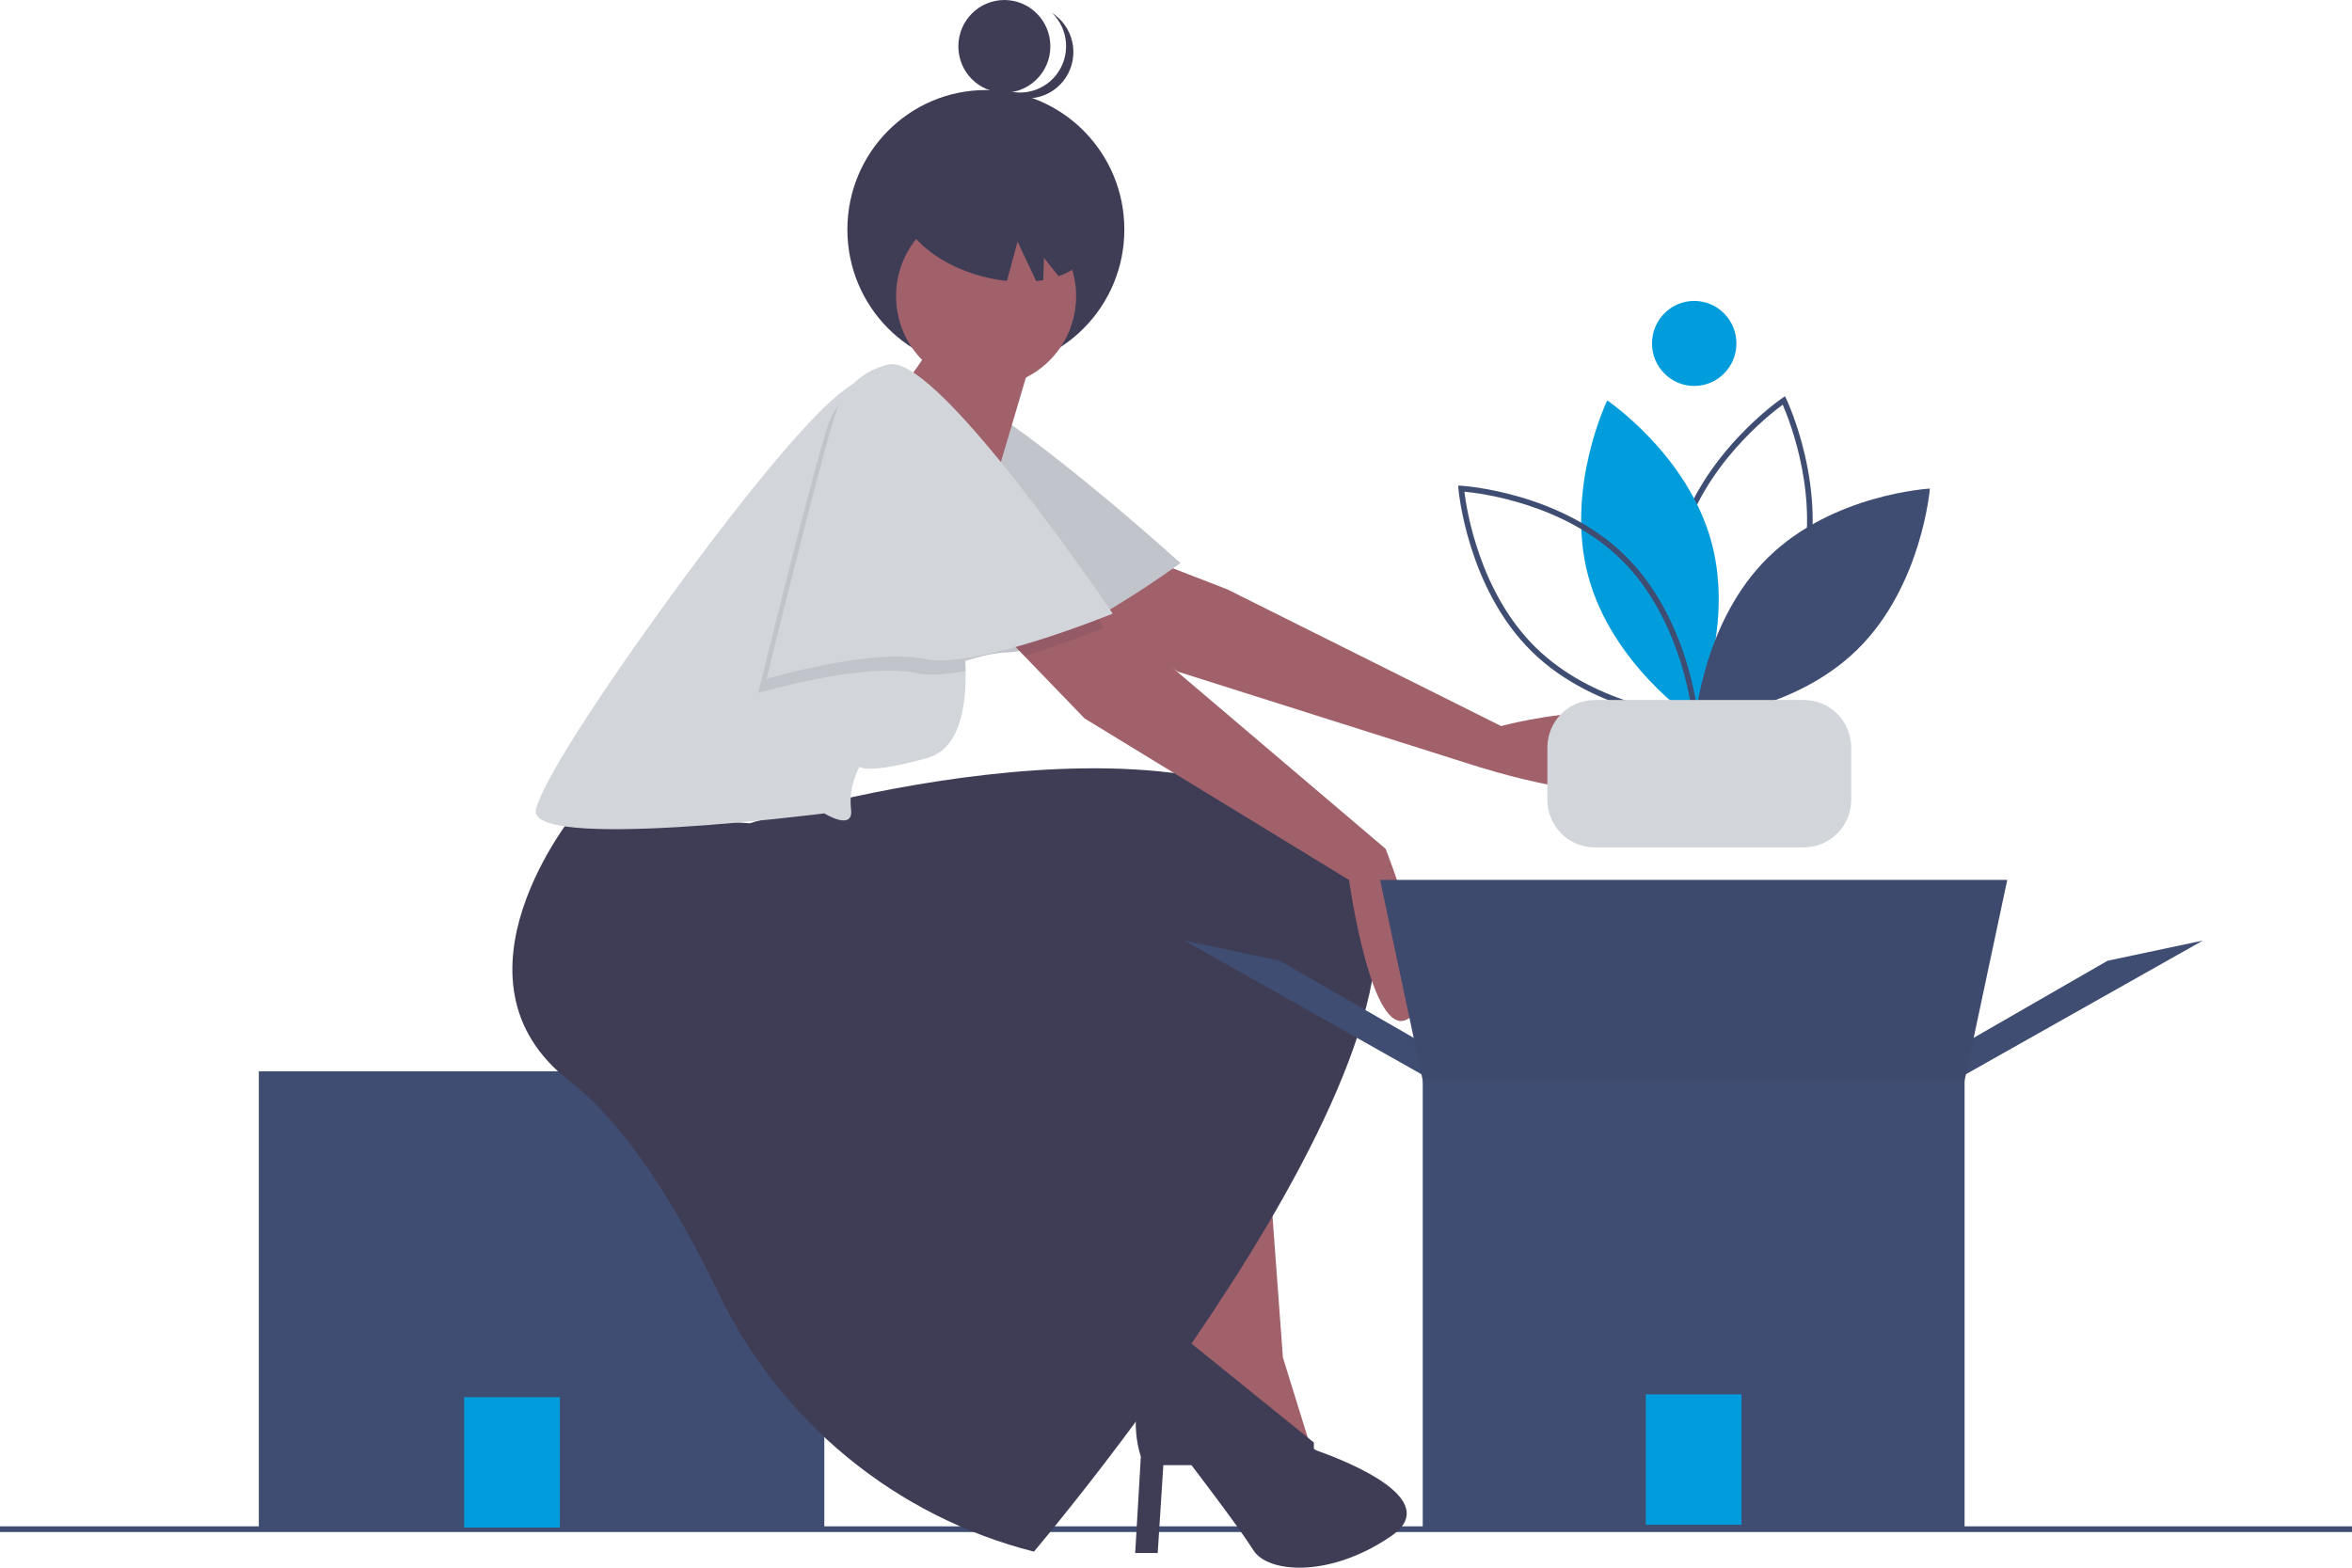 <svg width="132" height="88" viewBox="0 0 132 88" fill="none" xmlns="http://www.w3.org/2000/svg">
<path d="M132 85.679H0V85.998H132V85.679Z" fill="#3F4D72"></path>
<path d="M46.263 60.134H14.526V85.906H46.263V60.134Z" fill="#3F4D72"></path>
<path d="M31.421 78.429H26.053V85.747H31.421V78.429Z" fill="#009CDC"></path>
<path d="M92.369 43.59C91.34 45.785 82.665 42.947 82.665 42.947L66.106 37.703L62 35.116L59.385 33.468L64.755 31.485L64.915 31.547L68.884 33.085L84.245 40.755C84.245 40.755 95.053 37.863 92.369 43.59Z" fill="#A0616A"></path>
<path d="M50.822 21.006C50.822 21.006 48.751 21.845 48.511 24.198C48.271 26.55 48.251 39.823 48.251 39.823C48.251 39.823 53.664 36.683 56.575 36.619C59.486 36.555 66.248 31.608 66.248 31.608C66.248 31.608 53.508 20.014 50.822 21.006Z" fill="#D2D6DA"></path>
<path opacity="0.1" d="M50.822 21.006C50.822 21.006 48.751 21.845 48.511 24.198C48.271 26.55 48.251 39.823 48.251 39.823C48.251 39.823 53.664 36.683 56.575 36.619C59.486 36.555 66.248 31.608 66.248 31.608C66.248 31.608 53.508 20.014 50.822 21.006Z" fill="#2F2E41"></path>
<path d="M95.26 40.562L95.18 40.398C95.156 40.348 92.782 35.348 94.106 30.418C95.429 25.488 99.981 22.376 100.027 22.345L100.178 22.244L100.257 22.408C100.281 22.458 102.655 27.458 101.331 32.388C100.008 37.317 95.456 40.43 95.41 40.46L95.26 40.562ZM100.05 22.718C99.253 23.302 95.566 26.196 94.411 30.501C93.254 34.809 94.991 39.178 95.387 40.087C96.184 39.503 99.871 36.609 101.026 32.304C102.183 27.996 100.446 23.627 100.05 22.718Z" fill="#3F4D72"></path>
<path d="M89.138 32.346C90.462 37.276 94.995 40.328 94.995 40.328C94.995 40.328 97.383 35.389 96.059 30.46C94.736 25.53 90.202 22.478 90.202 22.478C90.202 22.478 87.815 27.417 89.138 32.346Z" fill="#009CDC"></path>
<path d="M95.331 40.494L95.15 40.484C95.095 40.481 89.604 40.14 85.972 36.578C82.34 33.015 81.854 27.494 81.85 27.439L81.835 27.257L82.016 27.267C82.071 27.27 87.561 27.611 91.194 31.174C94.826 34.736 95.311 40.257 95.316 40.312L95.331 40.494ZM82.185 27.6C82.304 28.586 83.021 33.239 86.192 36.35C89.364 39.46 94 40.057 94.981 40.151C94.862 39.165 94.145 34.512 90.973 31.402C87.799 28.288 83.165 27.693 82.185 27.6Z" fill="#3F4D72"></path>
<path d="M99.234 31.288C95.602 34.85 95.159 40.325 95.159 40.325C95.159 40.325 100.603 40.026 104.235 36.464C107.867 32.902 108.31 27.426 108.31 27.426C108.31 27.426 102.866 27.726 99.234 31.288Z" fill="#3F4D72"></path>
<path d="M95.083 21.665C96.391 21.665 97.452 20.597 97.452 19.279C97.452 17.961 96.391 16.892 95.083 16.892C93.775 16.892 92.715 17.961 92.715 19.279C92.715 20.597 93.775 21.665 95.083 21.665Z" fill="#009CDC"></path>
<path d="M101.241 39.294H89.497C88.031 39.294 86.842 40.491 86.842 41.968V44.892C86.842 46.369 88.031 47.566 89.497 47.566H101.241C102.707 47.566 103.895 46.369 103.895 44.892V41.968C103.895 40.491 102.707 39.294 101.241 39.294Z" fill="#D2D6DA"></path>
<path d="M55.329 20.717C59.621 20.717 63.101 17.211 63.101 12.886C63.101 8.561 59.621 5.055 55.329 5.055C51.036 5.055 47.557 8.561 47.557 12.886C47.557 17.211 51.036 20.717 55.329 20.717Z" fill="#3F3D56"></path>
<path d="M71.132 64.43L66.71 64.748C66.71 64.748 66.575 73.105 66 75.248L73.579 81.293L72 76.202L71.132 64.43Z" fill="#A0616A"></path>
<path d="M74.008 81.465L74.008 81.465L74.008 81.465C73.694 81.353 73.737 81.292 73.737 81.292V80.974L66.012 74.728C65.937 75.008 65.854 75.192 65.763 75.247C65.48 75.418 65.075 75.978 64.671 76.626C64.202 77.386 63.901 78.239 63.79 79.127C63.679 80.014 63.759 80.916 64.026 81.769V81.769L63.71 87.178H64.974L65.289 82.246H66.868C66.868 82.246 69.553 85.746 70.342 87.019C71.132 88.292 74.605 88.61 78.079 86.224C81.014 84.207 75.72 82.077 74.008 81.465Z" fill="#3F3D56"></path>
<path d="M55.342 21.715C58.133 21.715 60.395 19.436 60.395 16.625C60.395 13.813 58.133 11.534 55.342 11.534C52.552 11.534 50.29 13.813 50.29 16.625C50.29 19.436 52.552 21.715 55.342 21.715Z" fill="#A0616A"></path>
<path d="M58.105 19.407L55.421 28.475L48.947 23.703C48.947 23.703 52.263 20.044 52.263 19.089C52.263 18.135 58.105 19.407 58.105 19.407Z" fill="#A0616A"></path>
<path d="M32.289 45.577C32.289 45.577 24.553 54.963 31.974 60.69C35.239 63.211 38.107 67.979 40.295 72.529C42.012 76.118 44.49 79.282 47.553 81.8C50.617 84.317 54.192 86.126 58.026 87.099H58.026C58.026 87.099 84.395 56.077 75.395 47.327C66.395 38.578 42.079 46.214 42.079 46.214L32.289 45.577Z" fill="#3F3D56"></path>
<path d="M54.194 37.664C54.229 39.759 53.831 42.059 52.026 42.556C48.553 43.51 48.237 43.033 48.237 43.033C48.237 43.033 47.605 44.147 47.763 45.419C47.921 46.692 46.263 45.658 46.263 45.658C46.263 45.658 29.447 47.806 30.079 45.419C30.71 43.033 36.711 34.761 36.711 34.761C36.711 34.761 46.5 20.92 48.553 21.397C48.622 21.413 48.693 21.432 48.767 21.453C50.858 22.067 54.406 24.776 54.711 25.852C55.026 26.965 53.763 33.965 53.763 33.965C54.02 35.182 54.164 36.42 54.194 37.664Z" fill="#D2D6DA"></path>
<path d="M56.367 5.202C57.793 5.202 58.949 4.038 58.949 2.601C58.949 1.165 57.793 0 56.367 0C54.941 0 53.785 1.165 53.785 2.601C53.785 4.038 54.941 5.202 56.367 5.202Z" fill="#3F3D56"></path>
<path d="M59.272 4.211C59.67 3.707 59.867 3.071 59.827 2.428C59.786 1.785 59.51 1.179 59.051 0.73C59.123 0.777 59.194 0.827 59.263 0.882C59.529 1.094 59.751 1.357 59.916 1.656C60.081 1.955 60.186 2.283 60.225 2.623C60.264 2.963 60.236 3.307 60.142 3.636C60.049 3.964 59.893 4.271 59.681 4.539C59.47 4.807 59.209 5.03 58.912 5.196C58.615 5.362 58.289 5.467 57.952 5.506C57.615 5.544 57.273 5.516 56.947 5.421C56.621 5.327 56.316 5.169 56.051 4.956C55.982 4.901 55.917 4.843 55.856 4.783C56.394 5.131 57.042 5.265 57.673 5.159C58.304 5.054 58.874 4.716 59.272 4.211Z" fill="#3F3D56"></path>
<path d="M56.749 9.244C59.688 10.049 61.692 12.101 61.226 13.828C61.018 14.6 60.349 15.175 59.411 15.505L58.589 14.476L58.551 15.724C58.421 15.746 58.289 15.766 58.153 15.781L57.108 13.563L56.512 15.773C56.023 15.72 55.538 15.628 55.063 15.498C52.124 14.694 50.12 12.642 50.586 10.915C51.051 9.188 53.811 8.44 56.749 9.244Z" fill="#3F3D56"></path>
<path d="M79.026 57.191C76.974 58.464 75.711 49.396 75.711 49.396L60.869 40.328L57.493 36.83L55.342 34.601L61.026 33.965L61.167 34.063L64.658 36.51L77.763 47.646C77.763 47.646 81.079 55.919 79.026 57.191Z" fill="#A0616A"></path>
<path opacity="0.1" d="M53.763 33.965C54.02 35.182 54.165 36.42 54.194 37.664C53.091 37.866 52.094 37.939 51.395 37.783C48.553 37.147 42.553 38.897 42.553 38.897C42.553 38.897 45.711 26.011 46.5 23.784C46.688 23.253 46.988 22.77 47.38 22.367C47.771 21.965 48.245 21.653 48.767 21.453C50.858 22.067 54.406 24.776 54.711 25.852C55.026 26.965 53.763 33.965 53.763 33.965Z" fill="#2F2E41"></path>
<path opacity="0.1" d="M61.974 35.237C61.974 35.237 59.893 36.093 57.493 36.83L55.342 34.601L61.026 33.965L61.167 34.063C61.675 34.794 61.974 35.237 61.974 35.237Z" fill="#2F2E41"></path>
<path d="M49.974 20.443C49.974 20.443 47.763 20.761 46.974 22.988C46.184 25.215 43.026 38.102 43.026 38.102C43.026 38.102 49.026 36.352 51.868 36.988C54.711 37.624 62.447 34.443 62.447 34.443C62.447 34.443 52.816 20.125 49.974 20.443Z" fill="#D2D6DA"></path>
<path d="M109.553 60.739L110.398 58.469L118.282 53.93L123.632 52.796L109.553 60.739Z" fill="#3F4D72"></path>
<path d="M80.552 60.739L79.707 58.469L71.823 53.93L66.474 52.796L80.552 60.739Z" fill="#3F4D72"></path>
<path d="M110.117 61.308H79.989L77.455 49.393H112.651L110.117 61.308Z" fill="#3F4D72"></path>
<path opacity="0.1" d="M110.117 61.308H79.989L77.455 49.393H112.651L110.117 61.308Z" fill="#2F2E41"></path>
<path d="M110.257 60.599H79.848V85.752H110.257V60.599Z" fill="#3F4D72"></path>
<path d="M97.737 78.27H92.368V85.588H97.737V78.27Z" fill="#009CDC"></path>
</svg>
